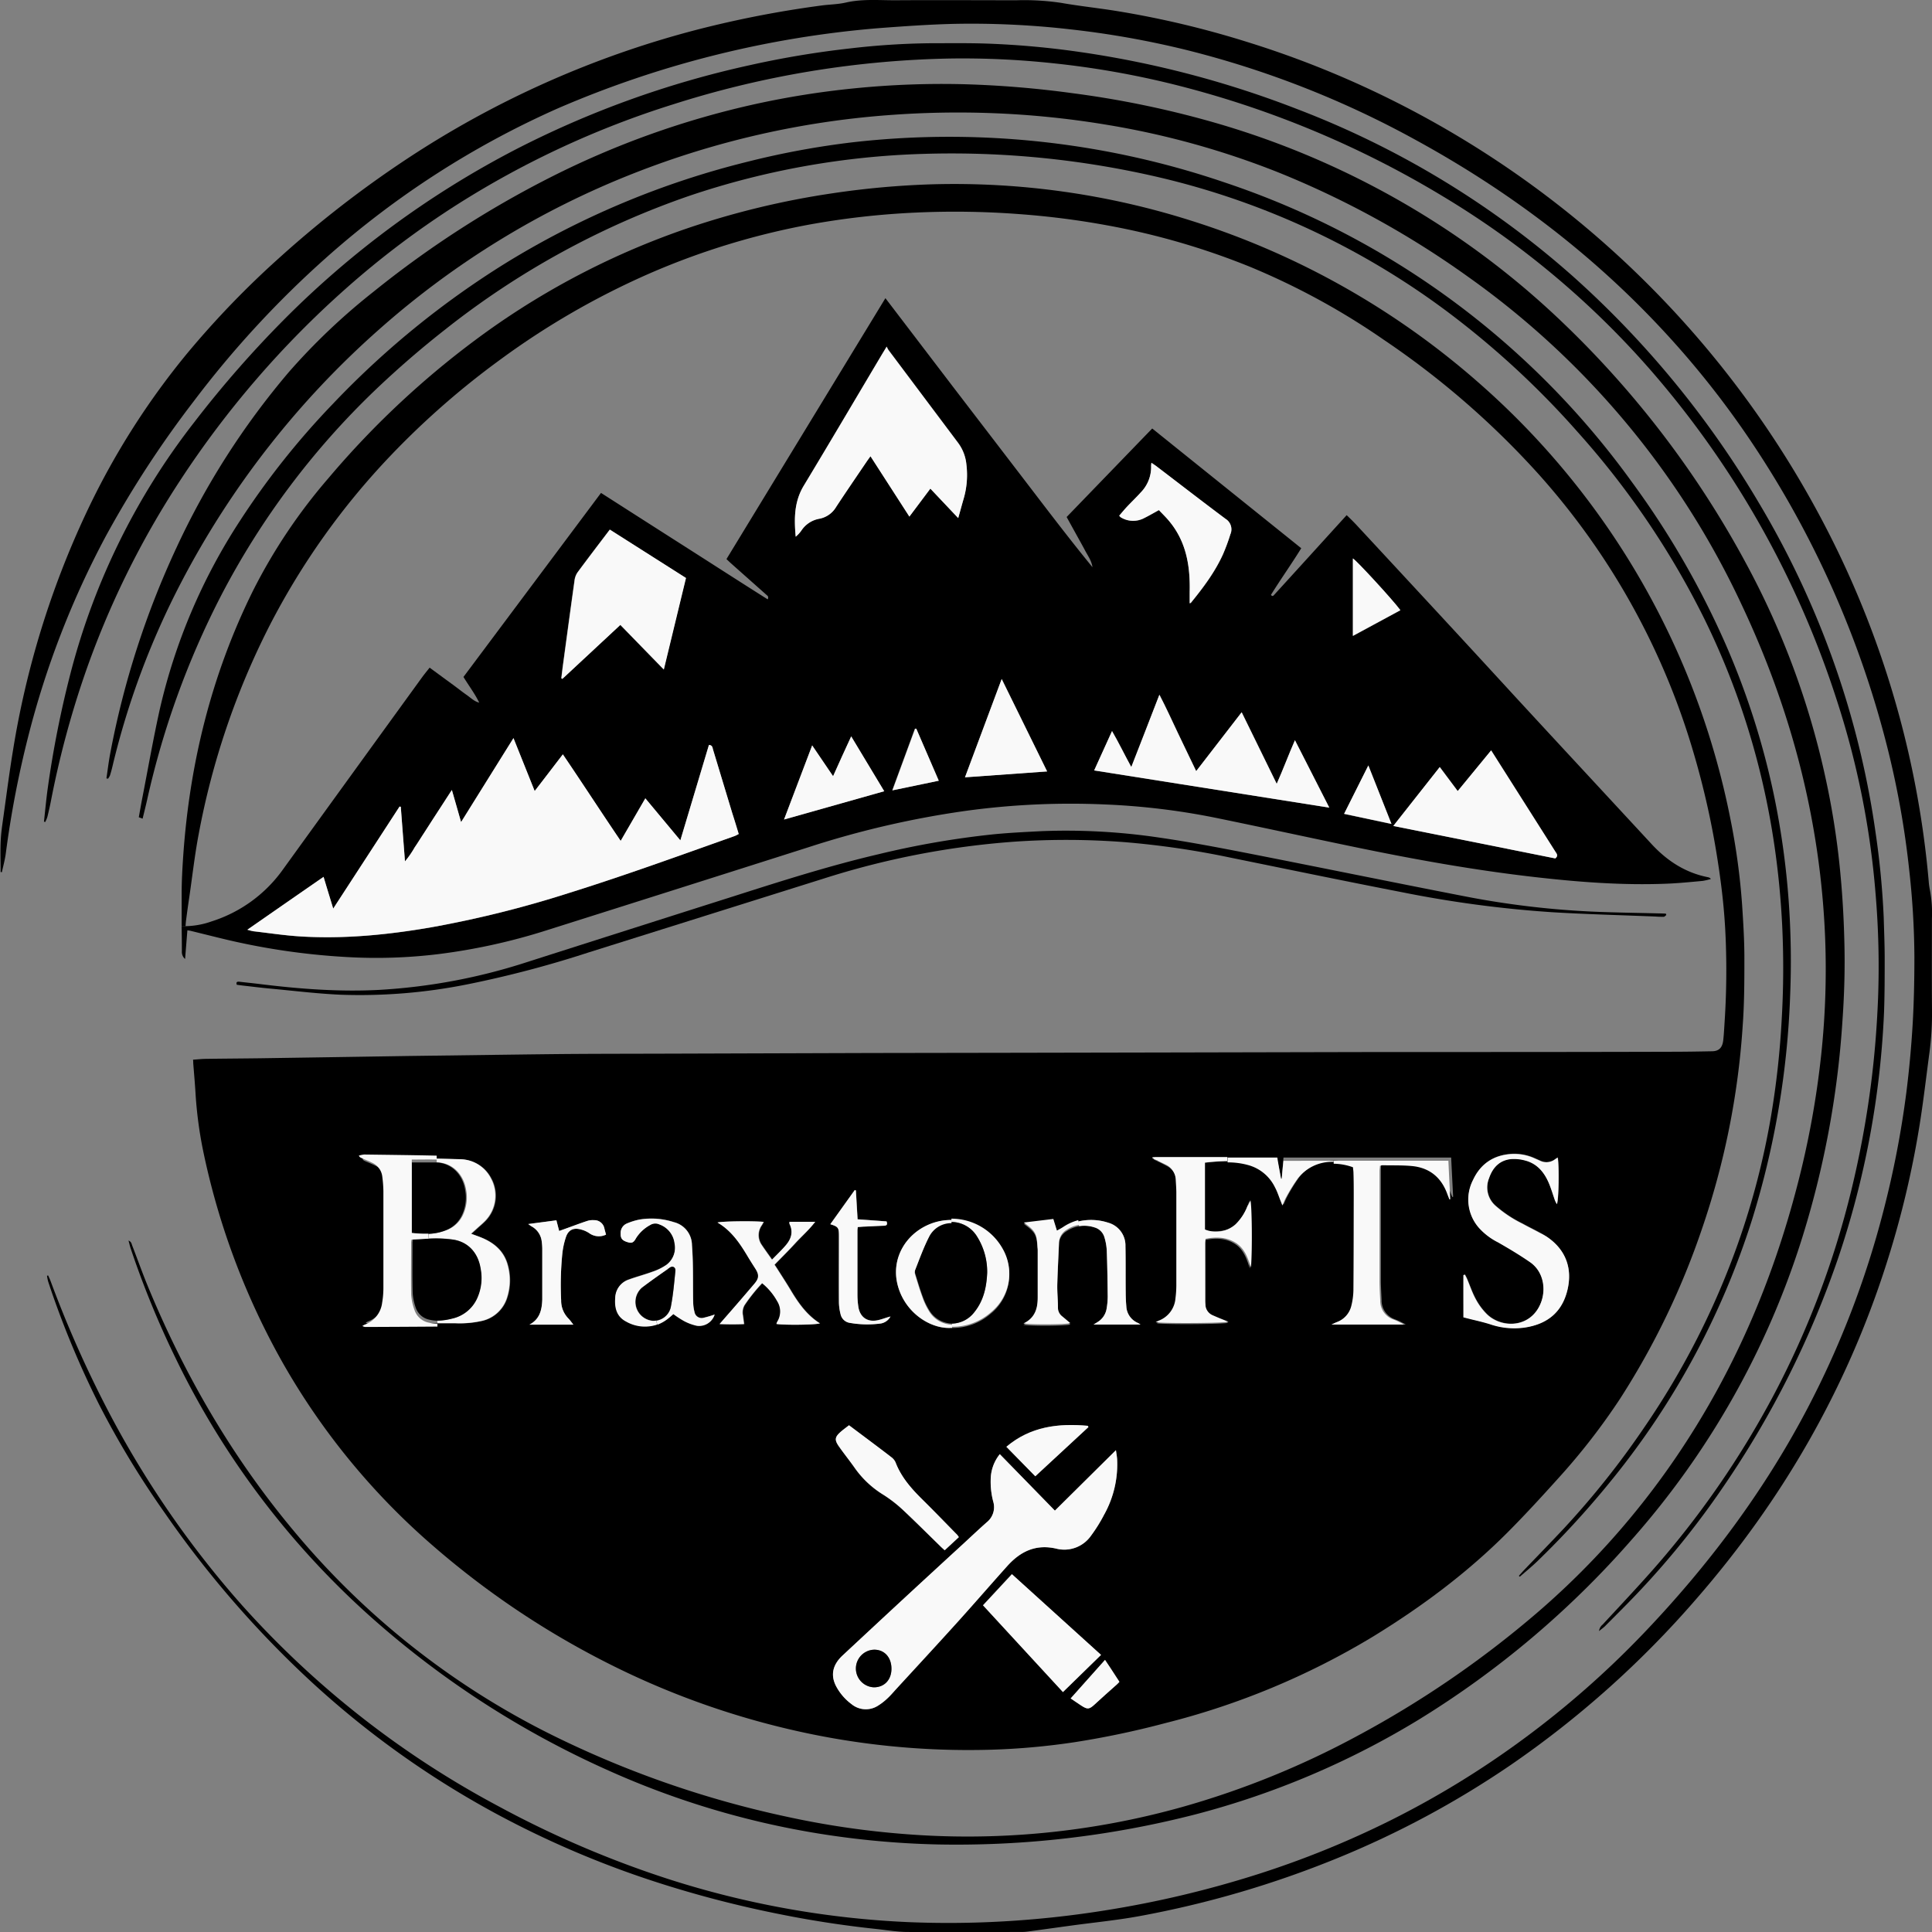 <svg xmlns="http://www.w3.org/2000/svg" viewBox="0 0 601.48 601.53"><rect x="0" y="0" width="601.48" height="601.53" fill="#808080" stroke="none"/><defs><style>.cls-1{fill:#f9f9f9;}</style></defs><g id="Layer_2" data-name="Layer 2"><g id="Layer_1-2" data-name="Layer 1"><path d="M601.48,314.42a92.65,92.65,0,0,1-.77,13.11c-.93,6.91-1.73,13.83-2.78,20.72a294.13,294.13,0,0,1-10.75,45.55c-12.42,38.8-32.37,73.31-59.09,104a304.06,304.06,0,0,1-57.91,51.78,290.07,290.07,0,0,1-53.9,28.94,311.78,311.78,0,0,1-61.45,18c-7.14,1.32-14.39,2-21.6,3-4.4.6-8.8,1.22-13.2,1.81a14.5,14.5,0,0,1-2,.14c-11.79,0-23.58.08-35.37,0-3.29,0-6.57-.58-9.86-.93q-15-1.59-29.75-4.55a340.44,340.44,0,0,1-37.84-9.76,298.56,298.56,0,0,1-51.15-21.79,284.54,284.54,0,0,1-56.94-40.67,317.63,317.63,0,0,1-45.79-52.71,279.09,279.09,0,0,1-20.54-33.91,287,287,0,0,1-14.27-33.67C16,402,15.51,400.53,15,399a14,14,0,0,1-.36-1.82l.34-.11c.26.59.55,1.16.77,1.76A349.61,349.61,0,0,0,32,436,301.86,301.86,0,0,0,75.39,499.8,289.93,289.93,0,0,0,155,562.23,314.53,314.53,0,0,0,208.1,585a284.62,284.62,0,0,0,74.81,13.41q14.7.6,29.38-.23a311.53,311.53,0,0,0,31.53-3.39,323,323,0,0,0,47.82-11.32A290.75,290.75,0,0,0,433,566.68a281.59,281.59,0,0,0,41.45-25.42,288.35,288.35,0,0,0,37.19-32.71c20-20.91,37.25-43.88,50.78-69.53a285.28,285.28,0,0,0,24-62.28,297.73,297.73,0,0,0,7.07-36.6c.88-7,1.53-14,1.95-21S596,305,596,297.9a253.49,253.49,0,0,0-1.61-27,276.44,276.44,0,0,0-6.92-38.63A304.07,304.07,0,0,0,545.53,138a279.41,279.41,0,0,0-29.3-36.76C494.31,78,469.06,59.1,441.08,43.76a296.91,296.91,0,0,0-71.92-28.25,279.54,279.54,0,0,0-36-6.38,270.38,270.38,0,0,0-36.54-1.69c-7.68.2-15.36.74-23,1.32a316.69,316.69,0,0,0-100,25,277.77,277.77,0,0,0-72,46.4,309.65,309.65,0,0,0-41.38,44.86,320.82,320.82,0,0,0-27.42,42.13,275.64,275.64,0,0,0-24,62,310.93,310.93,0,0,0-7,36.43c-.26,2-.81,4-1.23,5.95l-.4-.05c0-3.36-.13-6.74.05-10.09.15-2.81.63-5.61,1-8.4.9-6.43,1.73-12.86,2.79-19.26a277.07,277.07,0,0,1,22.87-74.16,235.72,235.72,0,0,1,31.36-49.54A283.92,283.92,0,0,1,87.33,79.93a333.65,333.65,0,0,1,39-30.23A301,301,0,0,1,217.47,9.12,329.29,329.29,0,0,1,255.84,1.7c2.5-.33,5.07-.34,7.51-.91C268.54-.4,273.77.11,279,.08c12.5-.08,25,0,37.52,0a78.14,78.14,0,0,1,13.83.81c5.68,1,11.43,1.6,17.12,2.51a292.29,292.29,0,0,1,41.17,9.78A299.59,299.59,0,0,1,433.7,31.33a305.65,305.65,0,0,1,133.65,130.8,295.88,295.88,0,0,1,29,82.7q2.79,14.61,4.1,29.44a21,21,0,0,0,.39,2.85,38.65,38.65,0,0,1,.62,8.79C601.45,295.41,601.4,304.91,601.48,314.42Z"/><path d="M586.75,298.15c0,5.64,0,11.29-.2,16.93a276,276,0,0,1-14.3,76.63,294.5,294.5,0,0,1-35.64,71,263,263,0,0,1-27.5,34c-3.12,3.26-6.32,6.43-9.5,9.63-.45.44-1,.8-1.78,1.46a2.93,2.93,0,0,1,1.08-2c5-5.4,10-10.71,14.88-16.2a282.27,282.27,0,0,0,38.73-55.9,275.65,275.65,0,0,0,23.87-63.25,302.68,302.68,0,0,0,6.05-32.58c1.18-9.12,1.91-18.28,2.26-27.47a268,268,0,0,0-.78-32.06,262.17,262.17,0,0,0-12-60.12,293.06,293.06,0,0,0-57.56-102.43,270.8,270.8,0,0,0-64.91-54.52A303.73,303.73,0,0,0,368.23,27a272.81,272.81,0,0,0-40.41-7.31,265,265,0,0,0-31.5-1.48,301.66,301.66,0,0,0-86.83,14.3,283.1,283.1,0,0,0-67,31.07,272.88,272.88,0,0,0-34.67,26.13,297.24,297.24,0,0,0-51.82,60,272.52,272.52,0,0,0-29.65,60.37,290.17,290.17,0,0,0-10.5,39.31c-.32,1.65-.7,3.29-1.1,4.93a12.13,12.13,0,0,1-.66,1.59l-.4-.11c.38-3.46.69-6.92,1.17-10.37a318.74,318.74,0,0,1,7.06-35.68A214.29,214.29,0,0,1,60.5,131.42a336.74,336.74,0,0,1,28-32A289.7,289.7,0,0,1,160,46.81a299.18,299.18,0,0,1,73.34-26.5,291,291,0,0,1,31.45-5.25,234.49,234.49,0,0,1,25-1.6c5.89,0,11.79-.09,17.67.12a268.64,268.64,0,0,1,29.43,2.71A307.51,307.51,0,0,1,403.93,34a279.61,279.61,0,0,1,86,52.24,297.55,297.55,0,0,1,57.63,70.28,278,278,0,0,1,25.22,55.14,273.43,273.43,0,0,1,11.15,47.67,258.59,258.59,0,0,1,2.52,26.36C586.57,289.86,586.74,294,586.75,298.15Z"/><path d="M574.19,293c.23,8.24,0,16.46-.58,24.67a288.26,288.26,0,0,1-12.93,68.91A258.2,258.2,0,0,1,508,479.32a288.45,288.45,0,0,1-66.41,56.11,258.93,258.93,0,0,1-69.44,29.44,298.3,298.3,0,0,1-80.33,9.35,270.31,270.31,0,0,1-37.13-3.42,261.56,261.56,0,0,1-65.22-19.58,286.61,286.61,0,0,1-73.25-47.14,259.07,259.07,0,0,1-61.4-80.94,284.25,284.25,0,0,1-14.15-34.5c-.24-.72-.4-1.46-.66-2.43.94.4.95,1.06,1.15,1.56,1.65,4.26,3.17,8.56,4.91,12.78,11.48,27.81,26.45,53.53,45.84,76.6A247.39,247.39,0,0,0,171.56,540a312,312,0,0,0,73.66,25.65,268.34,268.34,0,0,0,35.46,5.26,247.53,247.53,0,0,0,87.63-8.42,267.2,267.2,0,0,0,54.16-22,312.89,312.89,0,0,0,55.85-38.21,247.37,247.37,0,0,0,43.5-48.65c17.69-26,29.91-54.36,37.76-84.71A278.39,278.39,0,0,0,567,328.22,251.43,251.43,0,0,0,568.21,292c-1.45-36.28-10.43-70.7-25.88-103.5A259.73,259.73,0,0,0,457.22,86.29a283.09,283.09,0,0,0-59.07-32.55,257.67,257.67,0,0,0-54.24-15,280.84,280.84,0,0,0-34.6-3.5,287.06,287.06,0,0,0-32.79.61A271.4,271.4,0,0,0,197.4,53.92,266.13,266.13,0,0,0,118,102.58a274.32,274.32,0,0,0-61.47,78.5A247.56,247.56,0,0,0,35,238.65c-.22.93-.47,1.86-.77,2.78a5,5,0,0,1-.6,1l-.5-.1c.41-2.72.73-5.46,1.26-8.15a269.7,269.7,0,0,1,20.54-63.65A240.12,240.12,0,0,1,90,115.75a197.68,197.68,0,0,1,26.26-24.91,313.13,313.13,0,0,1,55.17-35.67,269.82,269.82,0,0,1,63.62-22.75,266.58,266.58,0,0,1,30.77-4.9,273.5,273.5,0,0,1,34.58-1.29A314.1,314.1,0,0,1,333.8,29,301.48,301.48,0,0,1,377.51,38a262,262,0,0,1,74.4,34.54,258.23,258.23,0,0,1,32.28,25.69A301.2,301.2,0,0,1,543.91,176a252.61,252.61,0,0,1,24.28,65.54,245.79,245.79,0,0,1,4.52,27.91C573.52,277.26,574,285.11,574.19,293Z"/><path d="M556.86,280.45a261.7,261.7,0,0,1,.46,29.37,266.44,266.44,0,0,1-11.83,69.8A246.43,246.43,0,0,1,500.75,462a280.24,280.24,0,0,1-22.08,24c-1.76,1.71-3.67,3.25-5.51,4.87l-.3-.28c.56-.62,1.12-1.26,1.7-1.87,4.07-4.26,8.19-8.48,12.22-12.77a263.56,263.56,0,0,0,25.13-31.58A246.67,246.67,0,0,0,541.12,387a238.91,238.91,0,0,0,10.25-39.55,266.28,266.28,0,0,0,3.32-30.08,275.42,275.42,0,0,0,.16-29c-1.62-33.42-9.37-65.32-24.11-95.44a259.74,259.74,0,0,0-39.5-58.35,270.07,270.07,0,0,0-40.88-37.72A242.21,242.21,0,0,0,361.3,55.31a284.13,284.13,0,0,0-73.87-7.4,250.41,250.41,0,0,0-72.66,13,257.5,257.5,0,0,0-76.18,41.68q-11.35,8.9-21.8,18.87a245,245,0,0,0-48,64.05,262.86,262.86,0,0,0-23,63.57c-.42,1.86-.89,3.71-1.39,5.79l-1.19-.44c.38-2.07.73-4.13,1.13-6.18,1.77-9.08,3.36-18.2,5.36-27.23A181.15,181.15,0,0,1,74.8,162,243.72,243.72,0,0,1,103.38,126,272,272,0,0,1,157.6,81.81a264.57,264.57,0,0,1,75.17-31.47,257.57,257.57,0,0,1,32.94-6.07A265.84,265.84,0,0,1,381.42,56.85,256.17,256.17,0,0,1,508,150a265.86,265.86,0,0,1,29.48,51.13,240.57,240.57,0,0,1,14.91,47A250.58,250.58,0,0,1,556.86,280.45Z"/><path d="M543.07,298c0,7.08,0,14.19-.52,21.25a243.52,243.52,0,0,1-12.66,63.25,239.27,239.27,0,0,1-25.44,52.83,201.61,201.61,0,0,1-19.33,24.91c-5.1,5.67-10.27,11.3-15.65,16.71-12.57,12.63-26.76,23.2-41.94,32.51a235.88,235.88,0,0,1-64.8,27,273.7,273.7,0,0,1-28.2,5.93,217.76,217.76,0,0,1-26,2.34,244.09,244.09,0,0,1-63.84-6.61,251.83,251.83,0,0,1-55.86-20.52A264.6,264.6,0,0,1,134.52,481,217,217,0,0,1,88,424.24a228.52,228.52,0,0,1-24.52-64.83,128,128,0,0,1-2.61-19.08c-.19-3.12-.47-6.23-.71-9.35,0-.29,0-.58-.06-1.07,1.39-.1,2.69-.24,4-.26,5.59-.08,11.19-.11,16.78-.18l23.62-.36,23.07-.36,27.41-.36c7.94-.1,15.87-.21,23.81-.27,9.74-.06,19.48-.06,29.22-.09l63.5-.2,42.94-.07,47.09-.09,69.81-.15,32.12,0q28.41,0,56.83-.08c4.2,0,8.41-.07,12.61-.15,2.22,0,3.32-1.09,3.58-3.47.22-2,.31-3.95.44-5.93a244.21,244.21,0,0,0,.3-25.95c-.25-6.24-.84-12.45-1.69-18.63-.21-1.61-.45-3.23-.7-4.84a257.47,257.47,0,0,0-7.64-34.28,224.15,224.15,0,0,0-48.06-86.42,262.28,262.28,0,0,0-48.35-42,222.75,222.75,0,0,0-41.54-22.67,226.17,226.17,0,0,0-44.39-12.91,252.49,252.49,0,0,0-27.52-3.53,264.8,264.8,0,0,0-32.61-.46A248.33,248.33,0,0,0,252,69.91a229.18,229.18,0,0,0-50.52,15.55A243.12,243.12,0,0,0,155.68,112a254,254,0,0,0-33.88,29.64,227.23,227.23,0,0,0-37.95,53.28,239.17,239.17,0,0,0-22,64.8c-1.27,6.66-2,13.42-3,20.13-.34,2.26-.64,4.52-.94,6.78-.07.52-.09,1.05-.15,1.74H56.55c0-3.33,0-6.66,0-10,0-4,.22-7.93.49-11.89,2-28.91,8.84-56.56,21.74-82.6a171.9,171.9,0,0,1,23.46-35A273.42,273.42,0,0,1,151.89,103a241,241,0,0,1,61.8-31.82,256.72,256.72,0,0,1,45.46-11,264.22,264.22,0,0,1,31.41-2.81,243.93,243.93,0,0,1,80.81,11.5,248.72,248.72,0,0,1,89.51,50.75,243,243,0,0,1,77.89,135.6,209.18,209.18,0,0,1,3.6,26.59C542.72,287.19,543.06,292.6,543.07,298ZM488,401.52c1.58-6.77-.63-12.55-6.4-16.46a22.42,22.42,0,0,0-2.15-1.31c-1.8-1-3.63-1.87-5.42-2.86a37.73,37.73,0,0,1-8.51-5.68,7.58,7.58,0,0,1-1.91-8.45c1.13-3.32,3.29-5.63,6.94-6a13.07,13.07,0,0,1,4.43.48c3.73,1,5.91,3.75,7.33,7.16.71,1.72,1.23,3.51,1.85,5.27a10.24,10.24,0,0,0,.58,1.13c.59-1.27.74-11.89.26-14.48-.27.17-.52.29-.74.46a4.47,4.47,0,0,1-4.76.51l-1.81-.8a15.37,15.37,0,0,0-6.85-1.31c-5.68.28-9.83,3-12.21,8.12a13.31,13.31,0,0,0,1.84,14.86,20.19,20.19,0,0,0,6,4.55c3.38,1.94,6.74,3.94,9.94,6.16,4.54,3.14,5.3,9.54,2.59,14.25-3.64,6.34-11.72,6.13-16,2a19.54,19.54,0,0,1-3.52-4.74c-1.09-2-1.81-4.18-2.7-6.28-.19-.45-.44-.88-.66-1.32l-.47.11c-.08,4.33,0,8.67,0,13.14l1.45.37c2.32.59,4.68,1.09,6.95,1.82a23.15,23.15,0,0,0,10.66,1C481.69,412.26,486.36,408.53,488,401.52Zm-35.87-28.87.27-.06c-.21-4-.41-8-.62-12.21h-52.2c-.19,2.53-.37,4.55-.55,6.57l-.22,0c-.38-2.09-.76-4.18-1.15-5.59H360.18c-.3-.76-.6-.73-.9-.7a.14.14,0,0,0-.11.1.37.37,0,0,0,0,.19c1.34.65,2.7,1.28,4,2a5.4,5.4,0,0,1,3.06,4.76c.08,1.32.19,2.64.19,4q0,14.43,0,28.86a32.62,32.62,0,0,1-.27,3.95,8.06,8.06,0,0,1-5.19,7c-.22.09-.41.23-.82.46,3.5.43,21.21.26,22.16-.16-1.59-.67-3.19-1.32-4.77-2a3.73,3.73,0,0,1-2.25-3.42c0-.48-.06-1-.06-1.44q0-8.85-.05-17.68a12.21,12.21,0,0,1,.12-1.28c3.22-.64,6.29-.55,9.1,1.21s3.75,4.76,4.72,7.7c.45-5.57.28-19.57-.18-20.89-.28.7-.51,1.31-.78,1.91a16.55,16.55,0,0,1-3.67,5.72c-2.49,2.31-9.32,1.61-9.32,1.61V362a63.07,63.07,0,0,1,6.94-.48,24.05,24.05,0,0,1,6.71.86,13.25,13.25,0,0,1,8.44,7c.69,1.35,1.18,2.81,1.75,4.22.17.4.32.83.57,1.48a29.51,29.51,0,0,1,1.26-2.74,53.42,53.42,0,0,1,3.66-5.87,13.45,13.45,0,0,1,10.85-5.16,18.34,18.34,0,0,1,6.16,1.12c.05.6.15,1.26.16,1.92,0,2.37.08,4.75.08,7.13,0,10,0,20-.1,30a21,21,0,0,1-.66,4.87,7.28,7.28,0,0,1-4.67,5.24c-.47.2-.93.43-1.68.78h23a20.12,20.12,0,0,0-3.44-1.66,6.22,6.22,0,0,1-4.06-6c-.1-2.07-.23-4.14-.23-6.21q0-17.46,0-34.93c0-.53.08-1.07.13-1.61a2.81,2.81,0,0,1,.79-.22c3.16.07,6.34,0,9.49.28,5.55.56,9.27,3.67,11.14,8.95C451.69,371.57,451.92,372.11,452.13,372.65ZM340.44,412.38h14.62a6.74,6.74,0,0,0-.79-.51,5.9,5.9,0,0,1-3.62-5.2c-.12-1.43-.18-2.87-.19-4.31,0-4.81,0-9.62-.08-14.42a7.36,7.36,0,0,0-5.42-7.3,17.11,17.11,0,0,0-9.28-.36,15.29,15.29,0,0,0-4.71,2.15c-.57.39-1.2.7-1.92,1.11l-1.12-3.62-9.2,1.11c3.6,2.6,4,3.42,4.27,7.56,0,.24.07.48.07.72,0,5,0,10,0,15,0,3.4-.83,6.43-4.44,8.13,2.33.44,13.31.36,14.58-.1-.87-.73-1.68-1.43-2.51-2.11a3.39,3.39,0,0,1-1.33-2.81c0-2.28-.27-4.56-.22-6.84.11-4.44.36-8.88.54-13.32a4.82,4.82,0,0,1,2.44-4,9.81,9.81,0,0,1,3.83-1.51,10.18,10.18,0,0,1,4.8.39,4.47,4.47,0,0,1,3.07,3.07,17,17,0,0,1,.73,4.05c.18,4.8.25,9.61.3,14.42a21.56,21.56,0,0,1-.32,3.58,6,6,0,0,1-2.88,4.37Zm7.3,112c.26-.23.49-.5.76-.79l-2.78-4.28c-.49-.75-1-1.49-1.7-2.55l-10.7,12c1.17.79,2.19,1.5,3.24,2.18,2.05,1.34,2.55,1.25,4.36-.43C343.17,528.44,345.47,526.43,347.74,524.38Zm-4.05-52.73a32.17,32.17,0,0,0,4.1-17.31c-.05-.85-.21-1.7-.36-2.86l-19,18.82-17.15-17.58a12.72,12.72,0,0,0-2.79,6.93,24.2,24.2,0,0,0,.75,7.86,6,6,0,0,1-1.94,6.34c-2.52,2.22-5,4.54-7.44,6.82q-9.81,9-19.62,18.07-9,8.31-17.95,16.69c-3.21,3-3.8,6.36-1.78,9.89a16.67,16.67,0,0,0,4.62,5.23,7,7,0,0,0,8.26.45,17.1,17.1,0,0,0,2.71-2.08c1-.89,1.84-1.89,2.73-2.87,6.46-7,12.94-14,19.35-21.13,5.19-5.75,10.26-11.62,15.43-17.38,4.09-4.55,8.9-6.89,15.25-5.41a10.15,10.15,0,0,0,10.85-4.08A47.46,47.46,0,0,0,343.69,471.65Zm-4.83-27.37-.21-.39c-9.12-.81-17.79.16-25.31,6.53l9,9.18Zm-7.94,82.5,11.86-11.57L315,490.06l-9,9.69ZM308.41,409a15.55,15.55,0,0,0,3.83-19.72,18.27,18.27,0,0,0-16-9.45,17.67,17.67,0,0,0-7.17,1.47c-7.15,3.12-11.21,10.27-9.85,17.61,1.72,9.18,10,14.86,16.8,14.52h.39A18.06,18.06,0,0,0,308.41,409Zm-9.89,69.59a5.53,5.53,0,0,0-.5-.72c-3.58-3.63-7.13-7.3-10.75-10.88s-6.7-7-8.48-11.71a4.13,4.13,0,0,0-1.34-1.61c-2.42-1.88-4.87-3.71-7.32-5.55l-5.82-4.36c-.85.66-1.67,1.26-2.44,1.91-2,1.71-2.16,2.61-.65,4.74,1.63,2.29,3.41,4.49,5,6.8a30.05,30.05,0,0,0,8.76,8.16,41.11,41.11,0,0,1,5.84,4.48c4,3.76,7.94,7.68,11.89,11.53.42.41.86.8,1.39,1.29ZM275.19,381.6c.91,0,1.18-.4.82-1.35l-9-.68c-.19-3.18-.36-6.08-.53-9l-.36-.1L258.5,381.1c2.46.77,2.66,1,2.68,3.63V386c0,6.49,0,13,0,19.47a16.21,16.21,0,0,0,.53,3.72,3.46,3.46,0,0,0,2.91,2.63,31.49,31.49,0,0,0,9.69.17,4.3,4.3,0,0,0,2.92-2.15c-1.36.33-2.63.87-3.95,1.15-3.24.71-5.58-.95-6.06-4.23a25.42,25.42,0,0,1-.28-3.59c0-6.73,0-13.46,0-20.19a8.08,8.08,0,0,1,.11-1c.78,0,1.49-.11,2.2-.14C271.23,381.78,273.21,381.67,275.19,381.6Zm-21.37-1.22h-8a2,2,0,0,0,.07.61c1.19,2.43.55,4.61-1,6.53-1.37,1.64-3,3.12-4.43,4.65-1.26-1.79-2.32-3.26-3.34-4.76a5.33,5.33,0,0,1,.17-6c.19-.29.35-.62.57-1-2.94-.33-13-.22-14.38.19,4.22,2.47,6.82,6.27,9.23,10.24.81,1.34,1.65,2.66,2.49,4,1.29,2,1.28,3.07-.24,4.85-2.92,3.43-5.88,6.82-8.83,10.23l-2,2.3c2.77.08,5.12.1,7.62,0-.14-1.08-.25-1.9-.36-2.72a4.58,4.58,0,0,1,.48-3.14,52.83,52.83,0,0,1,5.5-6.88,19.07,19.07,0,0,1,4.69,5.57,6,6,0,0,1,0,6.5,2.83,2.83,0,0,0-.2.64c2.63.39,12.31.27,13.49-.2-4.09-2.59-6.72-6.36-9.11-10.35-1.36-2.27-2.81-4.48-4.22-6.71-.25-.39-.51-.77-.79-1.2,2.17-2.24,4.32-4.35,6.34-6.56S251.82,383,253.82,380.38Zm-31.33,28.84a31.87,31.87,0,0,1-3.4,1,2.26,2.26,0,0,1-2.86-1.82,12.39,12.39,0,0,1-.4-2.84c-.07-3.79,0-7.58-.1-11.36,0-2.22-.13-4.44-.29-6.66a7.4,7.4,0,0,0-5.65-7.09,22.52,22.52,0,0,0-10.68-.8,19.64,19.64,0,0,0-3.93,1.22,3.14,3.14,0,0,0-1.93,3c-.08,1.57.39,2.25,2,2.76,1.42.45,2,.28,2.78-1.18a11.83,11.83,0,0,1,4.42-4.13,3,3,0,0,1,2.93-.18,7.13,7.13,0,0,1,4.68,5.9,6.65,6.65,0,0,1-2.73,6.81,17.36,17.36,0,0,1-4.17,2c-2.42.89-4.93,1.54-7.36,2.43a6.12,6.12,0,0,0-4.18,5.76c-.23,3.1.52,5.8,3.48,7.32a11.8,11.8,0,0,0,9.56.9,12.23,12.23,0,0,0,3.46-2c.51-.4,1-.84,1.52-1.29a31.2,31.2,0,0,0,3.33,2.17,15.42,15.42,0,0,0,4,1.47A5.06,5.06,0,0,0,222.49,409.22Zm-33.82-24.85c-.17-.66-.36-1.28-.5-1.91a3.2,3.2,0,0,0-3.26-2.58,5.62,5.62,0,0,0-2.12.26c-2,.65-4,1.4-5.94,2.11l-2.76,1c-.3-1.17-.57-2.19-.86-3.32l-8.78,1.16c.53.38.74.57,1,.7a6.1,6.1,0,0,1,3.21,4.73,17.64,17.64,0,0,1,.17,2.51c0,5,0,10,0,15,0,.18,0,.36,0,.54-.08,3.2-.71,6.13-4,7.84H178.5c-.66-.82-1.09-1.45-1.62-2a7.89,7.89,0,0,1-2.18-5.55,98.58,98.58,0,0,1,.37-14.58,24,24,0,0,1,1.16-5.25c.78-2.18,2.39-2.87,4.63-2.24a8.08,8.08,0,0,1,2.61,1.16A5.13,5.13,0,0,0,188.67,384.37ZM158,403.91a17.56,17.56,0,0,0,.16-10.13c-1.2-4.37-4.3-6.94-8.35-8.55-.88-.34-1.78-.65-3-1.11l1.69-1.53c.93-.85,1.91-1.65,2.78-2.56a11.25,11.25,0,0,0,1.71-13.19,10.86,10.86,0,0,0-9.52-5.89c-2.43-.08-4.87-.14-7.3-.19-7.24-.16-14.47-.24-21.7-.34a7.25,7.25,0,0,0-1.64.34,1.3,1.3,0,0,0,.72.68c1.1.48,2.22.91,3.29,1.45a5.18,5.18,0,0,1,3,4.2,38.51,38.51,0,0,1,.32,4.3q0,14.6,0,29.2a25.74,25.74,0,0,1-.38,4.3,8,8,0,0,1-5.11,6.47,8.89,8.89,0,0,0-.81.42,1.73,1.73,0,0,0,1.09.32q10.69-.06,21.4-.12l5.45,0a31.35,31.35,0,0,0,8.58-.78A10.66,10.66,0,0,0,158,403.91Z"/><path d="M531.74,273.1a1.44,1.44,0,0,1,.9.55,19.89,19.89,0,0,1-2.57.6c-3.77.34-7.55.73-11.33.87-13.67.54-27.26-.51-40.84-2.06-18.76-2.13-37.33-5.47-55.81-9.29-14.82-3.06-29.61-6.31-44.44-9.33a219.4,219.4,0,0,0-33.81-4,239.88,239.88,0,0,0-43.52,2.05,287.83,287.83,0,0,0-48.57,11.26q-40.84,13-81.74,25.93A187.44,187.44,0,0,1,136.8,297a159.33,159.33,0,0,1-29,.94,214.2,214.2,0,0,1-39.34-5.9l-8.92-2.2c-.33-.09-.68-.13-1.2-.22-.24,2.93-.46,5.75-.72,8.94a2.89,2.89,0,0,1-1-2.37q0-3.93-.08-7.85h1.16a25.45,25.45,0,0,0,8.19-1.49A43.3,43.3,0,0,0,88.08,270.7q21.6-29.89,43.26-59.75c.73-1,1.54-2,2.42-3.09l3.84,2.82,3.93,2.88c1.25.93,2.48,1.91,3.76,2.8s2.32,2,3.9,2.39c-1.36-2.82-3.25-5.27-4.9-8l42.82-57.29c8.76,5.6,17.41,11.14,26.07,16.66s17.14,11,25.83,16.48c.39-.89-.08-1.13-.42-1.43l-11.05-9.82c-.44-.4-.86-.81-1.37-1.29l49.48-81.23L297.14,121,318.6,149c7.08,9.25,14.12,18.54,21.51,27.58-.27-2-1.41-3.51-2.28-5.16s-1.91-3.48-2.86-5.21l-2.9-5.25,26.64-27.56,46.4,37.28c-3.09,5-6.43,9.68-9.44,14.54a2.39,2.39,0,0,0,.35.3.27.27,0,0,0,.18,0,.63.63,0,0,0,.31-.14c7.57-8.3,15.12-16.61,22.74-25,1.05,1,2.06,2,3,3q12.45,13.41,24.88,26.84t24.56,26.65q10.45,11.33,20.93,22.63,10.78,11.64,21.56,23.28C519,268,524.69,271.71,531.74,273.1Zm-47.52-5.85c1.06-.88.37-1.51,0-2.14q-8.44-13.32-16.88-26.64l-3.08-4.86-10.41,12.67-5.59-7.48-14.46,18.34ZM436,190c-2.42-3.29-13.73-15.57-14.79-16.11V198Zm-2.8,66.54c-2.43-6.17-4.74-12-7.2-18.21l-7.55,15.07Zm-19.33-5.07c-3.63-7.13-7.08-13.9-10.7-21-2,4.6-3.63,9-5.66,13.57-3.71-7.59-7.24-14.79-10.91-22.28l-14.16,18.33c-2-4.15-3.86-8-5.72-11.92s-3.58-7.74-5.73-11.87c-3,7.67-5.79,14.91-8.75,22.51-2.13-3.85-3.86-7.47-6-11.19-1.91,4.22-3.67,8.1-5.56,12.25C365,243.72,389.23,247.55,413.84,251.43Zm-30.76-85.2a3.84,3.84,0,0,0-1.53-4.7c-7.22-5.39-14.34-10.91-21.5-16.38-.45-.35-.94-.65-1.59-1.1a8.42,8.42,0,0,0-.1.9,11.28,11.28,0,0,1-3.23,8.34c-1.36,1.52-2.85,2.93-4.25,4.42-.85.9-1.63,1.87-2.45,2.81a3.16,3.16,0,0,0,.5.52,7.36,7.36,0,0,0,7.4.16c1.44-.72,2.84-1.54,4.46-2.42,1.08,1.16,2.25,2.28,3.27,3.52,5.27,6.41,6.5,14,6.31,22,0,1.16,0,2.31,0,3.5.19-.08.33-.1.39-.18,3.81-4.66,7.43-9.46,9.94-15A60,60,0,0,0,383.08,166.23ZM326,240.17l-14.12-28.78L300.42,242ZM300,155.22a26.39,26.39,0,0,0,.85-10.53,13.41,13.41,0,0,0-2.53-6.83q-10.89-14.46-21.75-29a10.55,10.55,0,0,1-.52-1l-1.4,2.31c-8.13,13.68-16.2,27.4-24.42,41-3,5-3,10.31-2.5,15.86a10.1,10.1,0,0,0,1.78-1.93,8.43,8.43,0,0,1,5.57-3.66,7.73,7.73,0,0,0,5.26-3.71c3.1-4.72,6.3-9.38,9.46-14.05.35-.52.73-1,1.21-1.7l12.08,18.79,6.53-8.71,8.67,9.17C298.94,159.12,299.45,157.16,300,155.22Zm-7.79,87.84-7-16.2-.41,0-7.06,19.2Zm-17,3.27L265,229.25c-1.94,4.26-3.75,8.23-5.64,12.4-2.21-3.24-4.27-6.29-6.51-9.59l-8.76,23.08Zm-46.49,13.92c.37-.14.72-.36,1.2-.6-.66-2.19-1.29-4.31-1.94-6.42l-6-19.83c-.18-.59-.14-1.37-1.28-1.46l-8.9,29.71-10.9-13.09-7.68,13.25c-6.12-9-11.9-18-18-26.94-3,3.89-5.79,7.55-8.77,11.42l-6.6-16.48c-5.52,8.84-10.8,17.31-16.31,26.15-1-3.49-1.89-6.56-2.87-10-1.19,1.82-2.13,3.28-3.07,4.73l-2.85,4.39-2.83,4.4c-1,1.46-1.87,2.94-2.85,4.38a28.32,28.32,0,0,1-3,4.33c-.45-5.89-.88-11.46-1.3-17l-.39-.06c-6.82,10.5-13.65,21-20.65,31.76-1-3.44-2-6.51-3-9.88-8,5.51-15.71,10.9-23.73,16.46a17,17,0,0,0,1.93.48c5,.57,9.89,1.33,14.86,1.62,13.51.8,26.9-.53,40.2-2.81a333.38,333.38,0,0,0,42.81-10.63C194.32,272.64,211.53,266.37,228.79,260.25Zm-22.11-51.81c2.34-9.65,4.6-19,6.9-28.5l-23.71-15.06c-3.44,4.54-6.8,8.92-10.07,13.36a5.76,5.76,0,0,0-.91,2.5c-1.21,8.62-2.37,17.25-3.54,25.87-.21,1.52-.38,3-.57,4.55l.32.19,18.05-16.8Z"/><path d="M518.63,284.44l.13.43c-.26.19-.52.54-.8.55-.83,0-1.68,0-2.52-.08-10.86-.44-21.74-.7-32.59-1.37a357.4,357.4,0,0,1-46.42-6.21c-17.87-3.47-35.69-7.16-53.52-10.79a267,267,0,0,0-32.44-4.76,236.17,236.17,0,0,0-34.58-.18,255.4,255.4,0,0,0-59.48,11.5q-36.6,11.5-73.21,23A333,333,0,0,1,146,306.35a169.89,169.89,0,0,1-40,3.33c-7.32-.33-14.61-1.23-21.9-1.91-2.76-.25-5.5-.6-8.25-.91-.7-.08-1.41-.18-2.14-.28-.22-.8,0-1,.77-.95,2.08.25,4.18.45,6.26.71,12.43,1.54,24.88,2.5,37.41,1.83A182.18,182.18,0,0,0,164,299.55q32.25-10.31,64.53-20.56c14.81-4.73,29.62-9.45,44.77-13a272,272,0,0,1,35.83-6.23c5-.5,10.07-.74,15.11-1a196.75,196.75,0,0,1,37,2.05c9.09,1.32,18.13,3.05,27.14,4.81,22.46,4.4,44.88,9,67.34,13.37a272.47,272.47,0,0,0,40.77,4.85c6.72.28,13.46.36,20.18.53C517.36,284.37,518,284.41,518.63,284.44Z"/><path class="cls-1" d="M481.6,385.06c5.77,3.91,8,9.69,6.4,16.46-1.64,7-6.31,10.74-13.35,11.8a23.15,23.15,0,0,1-10.66-1c-2.27-.73-4.63-1.23-6.95-1.82l-1.45-.37c0-4.47,0-8.81,0-13.14l.47-.11c.22.44.47.87.66,1.32.89,2.1,1.61,4.29,2.7,6.28a19.54,19.54,0,0,0,3.52,4.74c4.28,4.1,12.36,4.31,16-2,2.71-4.71,1.95-11.11-2.59-14.25-3.2-2.22-6.56-4.22-9.94-6.16a20.19,20.19,0,0,1-6-4.55,13.31,13.31,0,0,1-1.84-14.86c2.38-5.14,6.53-7.84,12.21-8.12a15.37,15.37,0,0,1,6.85,1.31l1.81.8a4.47,4.47,0,0,0,4.76-.51c.22-.17.47-.29.74-.46.48,2.59.33,13.21-.26,14.48a10.24,10.24,0,0,1-.58-1.13c-.62-1.76-1.14-3.55-1.85-5.27-1.42-3.41-3.6-6.15-7.33-7.16a13.07,13.07,0,0,0-4.43-.48c-3.65.34-5.81,2.65-6.94,6a7.58,7.58,0,0,0,1.91,8.45,37.73,37.73,0,0,0,8.51,5.68c1.79,1,3.62,1.89,5.42,2.86A22.42,22.42,0,0,1,481.6,385.06Z"/><path class="cls-1" d="M484.2,265.11c.39.63,1.08,1.26,0,2.14l-50.44-10.11,14.46-18.34,5.59,7.48,10.41-12.67,3.08,4.86Q475.75,251.79,484.2,265.11Z"/><path class="cls-1" d="M451.51,373.36l-.27.06c-.21-.54-.43-1.07-.63-1.6-1.84-5.19-5.48-8.23-10.93-8.79-3.08-.3-6.21-.19-9.31-.26a3.37,3.37,0,0,0-.77.2c0,.54-.12,1.07-.12,1.59q0,17.12,0,34.26c0,2,.12,4.06.22,6.08a6.09,6.09,0,0,0,4,5.85,20.55,20.55,0,0,1,3.38,1.63H414.48c.74-.34,1.18-.57,1.64-.76a7.16,7.16,0,0,0,4.59-5.14,21.48,21.48,0,0,0,.64-4.78c.08-9.8.08-19.61.1-29.42,0-2.32,0-4.66-.08-7,0-.64-.11-1.29-.16-1.88a18.08,18.08,0,0,0-6-1.1v-.93h35.71C451.1,365.46,451.3,369.41,451.51,373.36Z"/><path class="cls-1" d="M421.18,173.85c1.06.54,12.37,12.82,14.79,16.11l-14.79,8Z"/><path class="cls-1" d="M426,238.29c2.46,6.21,4.77,12,7.2,18.21l-14.75-3.14Z"/><path class="cls-1" d="M415.18,361.38v.34a13.5,13.5,0,0,0-11.1,5.09,52.91,52.91,0,0,0-3.61,5.79c-.45.77-.76,1.63-1.24,2.7-.25-.64-.4-1.06-.57-1.46-.56-1.39-1-2.83-1.72-4.16a13.08,13.08,0,0,0-8.32-6.95,23.4,23.4,0,0,0-6.44-.85v-1.5h15.48c.39,2.41.77,4.5,1.15,6.59l.22,0c.18-2,.36-4,.55-5.57Z"/><path class="cls-1" d="M403.14,230.44c3.62,7.09,7.07,13.86,10.7,21-24.61-3.88-48.83-7.71-73.21-11.59,1.89-4.15,3.65-8,5.56-12.25,2.16,3.72,3.89,7.34,6,11.19,3-7.6,5.77-14.84,8.75-22.51,2.15,4.13,3.89,8,5.73,11.87s3.72,7.77,5.72,11.92l14.16-18.33c3.67,7.49,7.2,14.69,10.91,22.28C399.51,239.43,401.13,235,403.14,230.44Z"/><path class="cls-1" d="M389.28,373.68c.47,1.32.64,15.32.18,20.89-1-2.94-1.94-5.93-4.82-7.7s-6-1.85-9.3-1.21a12.21,12.21,0,0,0-.12,1.28q0,8.83,0,17.68c0,.48,0,1,.06,1.44a3.72,3.72,0,0,0,2.3,3.42c1.61.72,3.25,1.37,4.87,2-1,.42-19.07.59-22.64.16a9.38,9.38,0,0,1,.84-.46,8.09,8.09,0,0,0,5.3-7,32.62,32.62,0,0,0,.27-4q0-14.43,0-28.86c0-1.32-.11-2.64-.19-4a5.38,5.38,0,0,0-3.13-4.76c-1.37-.68-2.76-1.31-4.12-2,0-.08,0-.14,0-.19a.14.14,0,0,1,.11-.1c.3,0,.61-.06.92-.06h22.3v1.26a66.71,66.71,0,0,0-7,.47v20.81a9.1,9.1,0,0,0,9.55-1.61,16.47,16.47,0,0,0,3.75-5.72C388.76,375,389,374.38,389.28,373.68Z"/><path class="cls-1" d="M381.55,161.53a3.84,3.84,0,0,1,1.53,4.7,60,60,0,0,1-2.38,6.41c-2.51,5.51-6.13,10.31-9.94,15-.06.08-.2.1-.39.18,0-1.19,0-2.34,0-3.5.19-8-1-15.58-6.31-22-1-1.24-2.19-2.36-3.27-3.52-1.62.88-3,1.7-4.46,2.42a7.36,7.36,0,0,1-7.4-.16,3.16,3.16,0,0,1-.5-.52c.82-.94,1.6-1.91,2.45-2.81,1.4-1.49,2.89-2.9,4.25-4.42a11.28,11.28,0,0,0,3.23-8.34,8.42,8.42,0,0,1,.1-.9c.65.45,1.14.75,1.59,1.1C367.21,150.62,374.33,156.14,381.55,161.53Z"/><path class="cls-1" d="M355.06,412.38H340.44l1.22-.77a6,6,0,0,0,2.88-4.37,21.56,21.56,0,0,0,.32-3.58c-.05-4.81-.12-9.62-.3-14.42a17,17,0,0,0-.73-4.05,4.47,4.47,0,0,0-3.07-3.07,10.18,10.18,0,0,0-4.8-.39l-.28-1.45a17.11,17.11,0,0,1,9.28.36,7.36,7.36,0,0,1,5.42,7.3c.11,4.8,0,9.61.08,14.42,0,1.44.07,2.88.19,4.31a5.9,5.9,0,0,0,3.62,5.2A6.74,6.74,0,0,1,355.06,412.38Z"/><path class="cls-1" d="M348.5,523.59c-.27.29-.5.56-.76.79-2.27,2-4.57,4.06-6.82,6.14-1.81,1.68-2.31,1.77-4.36.43-1.05-.68-2.07-1.39-3.24-2.18l10.7-12c.7,1.06,1.21,1.8,1.7,2.55Z"/><path class="cls-1" d="M347.79,454.34a32.17,32.17,0,0,1-4.1,17.31,47.46,47.46,0,0,1-4,6.4,10.15,10.15,0,0,1-10.85,4.08c-6.35-1.48-11.16.86-15.25,5.41-5.17,5.76-10.24,11.63-15.43,17.38-6.41,7.08-12.89,14.09-19.35,21.13-.89,1-1.76,2-2.73,2.87a17.1,17.1,0,0,1-2.71,2.08,7,7,0,0,1-8.26-.45,16.67,16.67,0,0,1-4.62-5.23c-2-3.53-1.43-6.88,1.78-9.89q9-8.38,17.95-16.69,9.8-9.06,19.62-18.07c2.48-2.28,4.92-4.6,7.44-6.82a6,6,0,0,0,1.94-6.34,24.2,24.2,0,0,1-.75-7.86,12.72,12.72,0,0,1,2.79-6.93l17.15,17.58,19-18.82C347.58,452.64,347.74,453.49,347.79,454.34Zm-70.26,65.19c0-3.52-2.14-5.9-5.34-5.94A5.86,5.86,0,0,0,272,525.3C275.24,525.34,277.52,523,277.53,519.53Z"/><path class="cls-1" d="M338.65,443.89l.21.39L322.3,459.6l-9-9.18C320.86,444.05,329.53,443.08,338.65,443.89Z"/><path class="cls-1" d="M335.68,379.87l.28,1.45a9.81,9.81,0,0,0-3.83,1.51,4.82,4.82,0,0,0-2.44,4c-.18,4.44-.43,8.88-.54,13.32,0,2.28.21,4.56.22,6.84a3.39,3.39,0,0,0,1.33,2.81c.83.68,1.64,1.38,2.51,2.11-1.27.46-12.25.54-14.58.1,3.61-1.7,4.43-4.73,4.44-8.13,0-5,0-10,0-15,0-.24-.06-.48-.07-.72-.23-4.14-.67-5-4.27-7.56l9.2-1.11,1.12,3.62c.72-.41,1.35-.72,1.92-1.11A15.29,15.29,0,0,1,335.68,379.87Z"/><path class="cls-1" d="M342.78,515.21l-11.86,11.57-24.87-27,9-9.69Z"/><path class="cls-1" d="M311.84,211.39,326,240.17,300.42,242Z"/><path class="cls-1" d="M312.24,388.9a15.55,15.55,0,0,1-3.83,19.72,18.06,18.06,0,0,1-12,4.43l0-1a9,9,0,0,0,6.9-3.56c2.87-3.52,3.83-7.68,4-12.25a20.61,20.61,0,0,0-3.26-11.46,9.39,9.39,0,0,0-6.24-4.23,8.85,8.85,0,0,0-1.61-.15l0-1A18.27,18.27,0,0,1,312.24,388.9Z"/><path d="M304.08,384.8a20.61,20.61,0,0,1,3.26,11.46c-.21,4.57-1.17,8.73-4,12.25a9,9,0,0,1-6.9,3.56,8.58,8.58,0,0,1-7.19-4.24,21.51,21.51,0,0,1-2-4.22c-.85-2.31-1.55-4.67-2.27-7a2.35,2.35,0,0,1-.09-1.38c1.41-3.5,2.66-7.09,4.37-10.45a7.71,7.71,0,0,1,7-4.33,8.85,8.85,0,0,1,1.61.15A9.39,9.39,0,0,1,304.08,384.8Z"/><path class="cls-1" d="M300.88,144.69a26.39,26.39,0,0,1-.85,10.53c-.58,1.94-1.09,3.9-1.71,6.09l-8.67-9.17-6.53,8.71L271,142.06c-.48.67-.86,1.18-1.21,1.7-3.16,4.67-6.36,9.33-9.46,14.05a7.73,7.73,0,0,1-5.26,3.71,8.43,8.43,0,0,0-5.57,3.66,10.1,10.1,0,0,1-1.78,1.93c-.51-5.55-.51-10.87,2.5-15.86,8.22-13.62,16.29-27.34,24.42-41l1.4-2.31a10.55,10.55,0,0,0,.52,1q10.88,14.49,21.75,29A13.41,13.41,0,0,1,300.88,144.69Z"/><path class="cls-1" d="M298,477.82a5.53,5.53,0,0,1,.5.72l-4.39,4.08c-.53-.49-1-.88-1.39-1.29-3.95-3.85-7.85-7.77-11.89-11.53a41.11,41.11,0,0,0-5.84-4.48,30.05,30.05,0,0,1-8.76-8.16c-1.62-2.31-3.4-4.51-5-6.8-1.51-2.13-1.36-3,.65-4.74.77-.65,1.59-1.25,2.44-1.91l5.82,4.36c2.45,1.84,4.9,3.67,7.32,5.55a4.13,4.13,0,0,1,1.34,1.61c1.78,4.67,5,8.28,8.48,11.71S294.44,474.19,298,477.82Z"/><path class="cls-1" d="M296.4,412.4l0,1H296c-6.78.34-15.08-5.34-16.8-14.52-1.36-7.34,2.7-14.49,9.85-17.61a17.67,17.67,0,0,1,7.17-1.47l0,1a7.71,7.71,0,0,0-7,4.33c-1.71,3.36-3,6.95-4.37,10.45a2.35,2.35,0,0,0,.09,1.38c.72,2.36,1.42,4.72,2.27,7a21.51,21.51,0,0,0,2,4.22A8.58,8.58,0,0,0,296.4,412.4Z"/><path class="cls-1" d="M285.28,226.86l7,16.2-14.43,3,7.06-19.2Z"/><path class="cls-1" d="M276,380.25c.36.95.09,1.32-.82,1.35-2,.07-4,.18-5.93.28-.71,0-1.42.09-2.2.14a8.08,8.08,0,0,0-.11,1c0,6.73,0,13.46,0,20.19a25.42,25.42,0,0,0,.28,3.59c.48,3.28,2.82,4.94,6.06,4.23,1.32-.28,2.59-.82,3.95-1.15a4.3,4.3,0,0,1-2.92,2.15,31.49,31.49,0,0,1-9.69-.17,3.46,3.46,0,0,1-2.91-2.63,16.21,16.21,0,0,1-.53-3.72c-.05-6.49,0-13,0-19.47v-1.27c0-2.58-.22-2.86-2.68-3.63l7.59-10.62.36.1c.17,2.91.34,5.81.53,9Z"/><path d="M272.19,513.59c3.2,0,5.34,2.42,5.34,5.94s-2.29,5.81-5.52,5.77a5.86,5.86,0,0,1,.18-11.71Z"/><path class="cls-1" d="M265,229.25l10.3,17.08-31.21,8.81,8.76-23.08c2.24,3.3,4.3,6.35,6.51,9.59C261.23,237.48,263,233.51,265,229.25Z"/><path class="cls-1" d="M245.78,380.38h8c-2,2.61-4.33,4.56-6.35,6.79s-4.17,4.32-6.34,6.56c.28.43.54.81.79,1.2,1.41,2.23,2.86,4.44,4.22,6.71,2.39,4,5,7.76,9.11,10.35-1.18.47-10.86.59-13.49.2a2.83,2.83,0,0,1,.2-.64,6,6,0,0,0,0-6.5,19.07,19.07,0,0,0-4.69-5.57,52.83,52.83,0,0,0-5.5,6.88,4.58,4.58,0,0,0-.48,3.14c.11.82.22,1.64.36,2.72-2.5.11-4.85.09-7.62,0l2-2.3c3-3.41,5.91-6.8,8.83-10.23,1.52-1.78,1.53-2.87.24-4.85-.84-1.31-1.68-2.63-2.49-4-2.41-4-5-7.77-9.23-10.24,1.38-.41,11.44-.52,14.38-.19-.22.35-.38.68-.57,1a5.33,5.33,0,0,0-.17,6c1,1.5,2.08,3,3.34,4.76,1.47-1.53,3.06-3,4.43-4.65,1.6-1.92,2.24-4.1,1-6.53A2,2,0,0,1,245.78,380.38Z"/><path class="cls-1" d="M230,259.65c-.48.24-.83.46-1.2.6-17.26,6.12-34.47,12.39-52,17.85A333.38,333.38,0,0,1,134,288.73c-13.3,2.28-26.69,3.61-40.2,2.81-5-.29-9.91-1.05-14.86-1.62a17,17,0,0,1-1.93-.48c8-5.56,15.77-10.95,23.73-16.46,1,3.37,1.94,6.44,3,9.88,7-10.76,13.83-21.26,20.65-31.76l.39.06c.42,5.58.85,11.15,1.3,17a28.32,28.32,0,0,0,3-4.33c1-1.44,1.9-2.92,2.85-4.38l2.83-4.4,2.85-4.39c.94-1.45,1.88-2.91,3.07-4.73,1,3.43,1.86,6.5,2.87,10,5.51-8.84,10.79-17.31,16.31-26.15l6.6,16.48c3-3.87,5.79-7.53,8.77-11.42,6.1,9,11.88,17.91,18,26.94l7.68-13.25,10.9,13.09,8.9-29.71c1.14.09,1.1.87,1.28,1.46l6,19.83C228.7,255.34,229.33,257.46,230,259.65Z"/><path class="cls-1" d="M219.09,410.26a31.87,31.87,0,0,0,3.4-1,5.06,5.06,0,0,1-5.52,3.51,15.42,15.42,0,0,1-4-1.47,31.2,31.2,0,0,1-3.33-2.17c-.53.45-1,.89-1.52,1.29a12.23,12.23,0,0,1-3.46,2l-.26-1.25a5.43,5.43,0,0,0,4.52-4.6c.68-3.58,1-7.23,1.36-10.86.11-1.11-.83-1.64-1.76-1L208,395l-.73-1.06a6.65,6.65,0,0,0,2.73-6.81,7.13,7.13,0,0,0-4.68-5.9,3,3,0,0,0-2.93.18A11.83,11.83,0,0,0,198,385.5c-.79,1.46-1.36,1.63-2.78,1.18-1.59-.51-2.06-1.19-2-2.76a3.14,3.14,0,0,1,1.93-3,19.64,19.64,0,0,1,3.93-1.22,22.52,22.52,0,0,1,10.68.8,7.4,7.4,0,0,1,5.65,7.09c.16,2.22.25,4.44.29,6.66.06,3.78,0,7.57.1,11.36a12.39,12.39,0,0,0,.4,2.84A2.26,2.26,0,0,0,219.09,410.26Z"/><path d="M208.5,394.64c.93-.64,1.87-.11,1.76,1-.38,3.63-.68,7.28-1.36,10.86a5.43,5.43,0,0,1-4.52,4.6,6,6,0,0,1-1,.09,5.91,5.91,0,0,1-3.46-10.37c2.67-2,5.41-3.95,8.16-5.86Z"/><path class="cls-1" d="M207.31,393.9,208,395c-2.75,1.91-5.49,3.84-8.16,5.86a5.91,5.91,0,0,0,3.46,10.37,6,6,0,0,0,1-.09l.26,1.25a11.8,11.8,0,0,1-9.56-.9c-3-1.52-3.71-4.22-3.48-7.32a6.12,6.12,0,0,1,4.18-5.76c2.43-.89,4.94-1.54,7.36-2.43A17.36,17.36,0,0,0,207.31,393.9Z"/><path class="cls-1" d="M213.58,179.94c-2.3,9.49-4.56,18.85-6.9,28.5l-13.53-13.89-18.05,16.8-.32-.19c.19-1.51.36-3,.57-4.55,1.17-8.62,2.33-17.25,3.54-25.87a5.76,5.76,0,0,1,.91-2.5c3.27-4.44,6.63-8.82,10.07-13.36Z"/><path class="cls-1" d="M188.17,382.46c.14.63.33,1.25.5,1.91a5.13,5.13,0,0,1-5.2-.44,8.08,8.08,0,0,0-2.61-1.16c-2.24-.63-3.85.06-4.63,2.24a24,24,0,0,0-1.16,5.25,98.58,98.58,0,0,0-.37,14.58,7.89,7.89,0,0,0,2.18,5.55c.53.54,1,1.17,1.62,2H164.82c3.25-1.71,3.88-4.64,4-7.84,0-.18,0-.36,0-.54,0-5,0-10,0-15a17.64,17.64,0,0,0-.17-2.51,6.1,6.1,0,0,0-3.21-4.73c-.23-.13-.44-.32-1-.7l8.78-1.16c.29,1.13.56,2.15.86,3.32l2.76-1c2-.71,3.94-1.46,5.94-2.11a5.62,5.62,0,0,1,2.12-.26A3.2,3.2,0,0,1,188.17,382.46Z"/><path class="cls-1" d="M158,393.78a17.56,17.56,0,0,1-.16,10.13,10.66,10.66,0,0,1-7.63,7.25,31.35,31.35,0,0,1-8.58.78l-5.45,0v-.83a19.15,19.15,0,0,0,4.48-.64,11.19,11.19,0,0,0,7.89-6.52,15.29,15.29,0,0,0,1-9c-.77-5-3.91-8.33-8.46-9.06a38.06,38.06,0,0,0-7.54-.32l-.06-1.49a16,16,0,0,0,5.89-1.25,9.14,9.14,0,0,0,4.71-4.5,12.86,12.86,0,0,0,1-8.07c-.83-4.74-4.27-8.3-9.13-8.39l0-1.17c2.43.05,4.87.11,7.3.19a10.86,10.86,0,0,1,9.52,5.89A11.25,11.25,0,0,1,151.08,380c-.87.91-1.85,1.71-2.78,2.56l-1.69,1.53c1.26.46,2.16.77,3,1.11C153.7,386.84,156.8,389.41,158,393.78Z"/><path d="M149.65,395a15.29,15.29,0,0,1-1,9,11.19,11.19,0,0,1-7.89,6.52,19.15,19.15,0,0,1-4.48.64,10.44,10.44,0,0,1-2.46-.28,5.69,5.69,0,0,1-4.35-3.66,16.62,16.62,0,0,1-1-4.89c-.13-5.22-.05-10.44-.05-15.67a6.49,6.49,0,0,1,.13-.75c1.71-.09,3.41-.21,5.1-.27a38.06,38.06,0,0,1,7.54.32C145.74,386.68,148.88,390,149.65,395Z"/><path d="M144.78,370.32a12.86,12.86,0,0,1-1,8.07,9.14,9.14,0,0,1-4.71,4.5,16,16,0,0,1-5.89,1.25,35,35,0,0,1-5-.24v-22c2.57,0,5,0,7.47,0C140.51,362,144,365.58,144.78,370.32Z"/><path class="cls-1" d="M136.18,412.12V413q-11.11.08-22.24.12a1.8,1.8,0,0,1-1.13-.33c.28-.15.55-.32.84-.44a8.27,8.27,0,0,0,5.31-6.72,27.82,27.82,0,0,0,.4-4.47q0-15.16,0-30.34a39,39,0,0,0-.34-4.46,5.4,5.4,0,0,0-3.15-4.37c-1.11-.56-2.27-1-3.41-1.5a1.37,1.37,0,0,1-.75-.71,7.79,7.79,0,0,1,1.7-.35c7.51.1,15,.18,22.55.35l0,1.22c-2.55-.06-5.09,0-7.76,0v22.83a36.23,36.23,0,0,0,5.17.25l.06,1.55c-1.75.06-3.52.19-5.3.28a7,7,0,0,0-.13.78c0,5.43-.09,10.86,0,16.28A17.27,17.27,0,0,0,129.1,408a5.91,5.91,0,0,0,4.52,3.8A10.7,10.7,0,0,0,136.18,412.12Z"/></g></g></svg>
